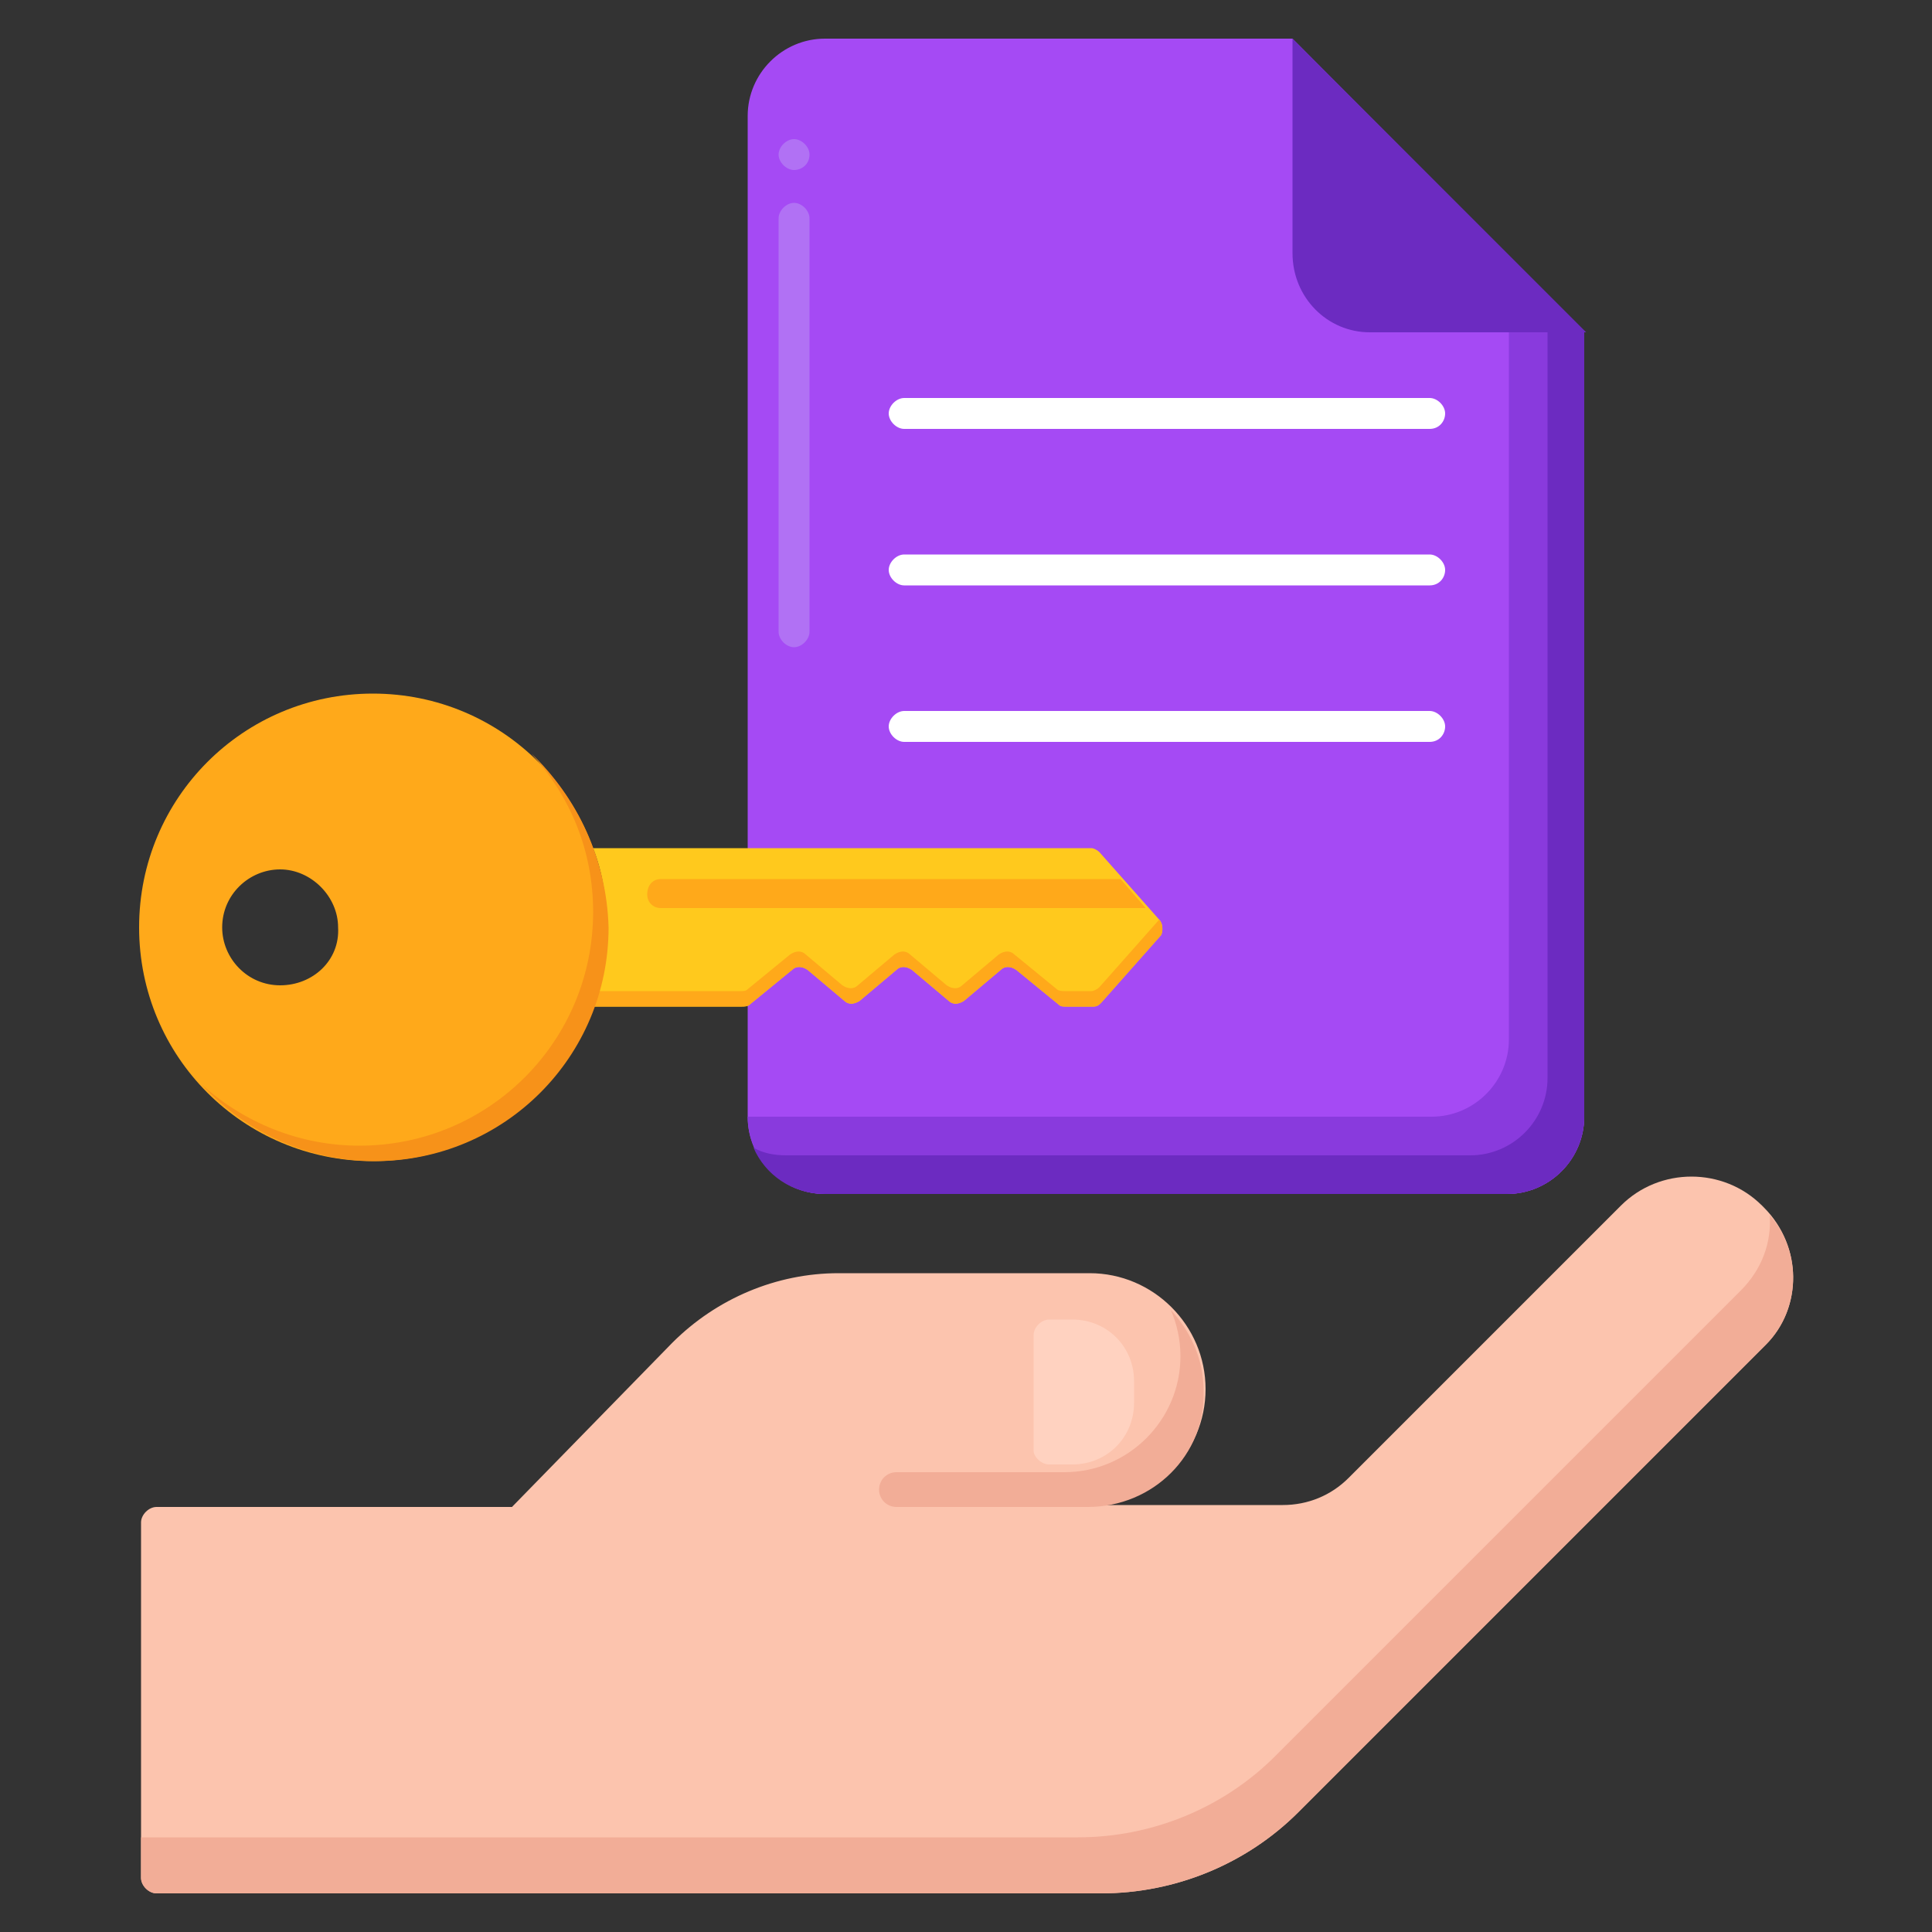 <?xml version="1.0" encoding="utf-8"?>
<!-- Generator: Adobe Illustrator 25.4.1, SVG Export Plug-In . SVG Version: 6.00 Build 0)  -->
<svg version="1.1" id="Layer_1" xmlns="http://www.w3.org/2000/svg" xmlns:xlink="http://www.w3.org/1999/xlink" x="0px" y="0px"
	 width="100px" height="100px" viewBox="0 0 100 100" style="enable-background:new 0 0 100 100;" xml:space="preserve">
<rect x="0" y="0" width="100" height="100" fill="#333333" stroke="none"/>
<style type="text/css">
	.st0{fill:#A54AF4;}
	.st1{fill:#FFFFFF;}
	.st2{fill:#893ADD;}
	.st3{fill:#6C2BC1;}
	.st4{fill:#B171F4;}
	.st5{fill:#FCC4AE;}
	.st6{fill:#F2AD97;}
	.st7{fill:#FFD2C0;}
	.st8{fill:#FFC91D;}
	.st9{fill:#FFA91A;}
	.st10{fill:#F79219;}
</style>
<g>
	<g>
		<g>
			<g>
				<g>
					<path class="st0" d="M66.9,2H42.7c-2.2,0-4,1.8-4,4v51.8c0,2.2,1.8,4,4,4H78c2.2,0,4-1.8,4-4V17.2L66.9,2z"/>
				</g>
			</g>
			<g>
				<g>
					<path class="st1" d="M74,22.2H46.8c-0.4,0-0.8-0.4-0.8-0.8s0.4-0.8,0.8-0.8H74c0.4,0,0.8,0.4,0.8,0.8S74.5,22.2,74,22.2z"/>
				</g>
			</g>
			<g>
				<g>
					<path class="st1" d="M74,30.3H46.8c-0.4,0-0.8-0.4-0.8-0.8s0.4-0.8,0.8-0.8H74c0.4,0,0.8,0.4,0.8,0.8S74.5,30.3,74,30.3z"/>
				</g>
			</g>
			<g>
				<g>
					<path class="st1" d="M74,38.4H46.8c-0.4,0-0.8-0.4-0.8-0.8s0.4-0.8,0.8-0.8H74c0.4,0,0.8,0.4,0.8,0.8S74.5,38.4,74,38.4z"/>
				</g>
			</g>
			<g>
				<g>
					<path class="st2" d="M82.1,17.2l-4,0v36.6c0,2.2-1.8,4-4,4H38.7c0,2.2,1.8,4,4,4H78c2.2,0,4-1.8,4-4V17.2z"/>
				</g>
			</g>
			<g>
				<g>
					<path class="st3" d="M82.1,17.2l-2,0v38.6c0,2.2-1.8,4-4,4H40.7c-0.6,0-1.2-0.1-1.7-0.4c0.6,1.4,2,2.4,3.7,2.4H78
						c2.2,0,4-1.8,4-4V17.2z"/>
				</g>
			</g>
			<g>
				<g>
					<path class="st4" d="M41.1,33.5c-0.4,0-0.8-0.4-0.8-0.8V11.3c0-0.4,0.4-0.8,0.8-0.8s0.8,0.4,0.8,0.8v21.4
						C41.9,33.1,41.5,33.5,41.1,33.5z M41.1,8.8c-0.4,0-0.8-0.4-0.8-0.8V8c0-0.4,0.4-0.8,0.8-0.8s0.8,0.4,0.8,0.8V8
						C41.9,8.5,41.5,8.8,41.1,8.8z"/>
				</g>
			</g>
			<g>
				<g>
					<path class="st3" d="M66.9,13.1V2l15.2,15.2l-11.2,0C68.7,17.2,66.9,15.4,66.9,13.1z"/>
				</g>
			</g>
		</g>
	</g>
	<g>
		<g>
			<g>
				<g>
					<g>
						<g>
							<path class="st5" d="M91.3,62.5c0,0-0.1-0.1-0.1-0.1c-2-2-5.3-2-7.3,0c-4.3,4.3-11.2,11.2-14.1,14.1
								c-0.9,0.9-2.1,1.4-3.4,1.4h-10c3.3,0,6-2.7,6-6c0-3.3-2.7-6-6-6h-13c-3.2,0-6.3,1.3-8.6,3.6L26.5,78H8.1
								c-0.4,0-0.8,0.4-0.8,0.8v18.4c0,0.4,0.4,0.8,0.8,0.8H57c3.8,0,7.5-1.5,10.2-4.2l24.2-24.2C93.3,67.7,93.3,64.5,91.3,62.5
								L91.3,62.5z"/>
						</g>
					</g>
					<g>
						<g>
							<path class="st6" d="M91.6,62.9c0.1,1.4-0.4,2.8-1.5,3.9L66,90.9c-2.7,2.7-6.4,4.2-10.2,4.2H7.3v2.1c0,0.4,0.4,0.8,0.8,0.8
								H57c3.8,0,7.5-1.5,10.2-4.2l24.2-24.2C93.2,67.8,93.3,64.8,91.6,62.9z"/>
						</g>
					</g>
					<g>
						<g>
							<path class="st6" d="M56.3,78h-9.9c-0.5,0-0.9-0.4-0.9-0.9c0-0.5,0.4-0.9,0.9-0.9h8.7c3.3,0,6-2.7,6-6c0-0.9-0.2-1.7-0.5-2.4
								c1,1.1,1.7,2.5,1.7,4.2C62.4,75.3,59.7,78,56.3,78L56.3,78z"/>
						</g>
					</g>
					<g>
						<g>
							<path class="st7" d="M54.3,75.8h1.2c1.8,0,3.2-1.4,3.2-3.2v-1.1c0-1.8-1.4-3.2-3.2-3.2h-1.2c-0.4,0-0.8,0.4-0.8,0.8v6
								C53.5,75.4,53.9,75.8,54.3,75.8z"/>
						</g>
					</g>
				</g>
			</g>
		</g>
	</g>
	<g>
		<g>
			<g>
				<g>
					<g>
						<path class="st8" d="M60,47.6l-3.1-3.5c-0.1-0.1-0.3-0.2-0.4-0.2H30.7c0.5,1.3,0.7,2.6,0.7,4.1c0,1.4-0.2,2.8-0.7,4.1h7.7
							c0.1,0,0.3,0,0.4-0.1l2.2-1.8c0.2-0.2,0.5-0.2,0.8,0l1.9,1.6c0.2,0.2,0.5,0.2,0.8,0l1.9-1.6c0.2-0.2,0.5-0.2,0.8,0l1.9,1.6
							c0.2,0.2,0.5,0.2,0.8,0l1.9-1.6c0.2-0.2,0.5-0.2,0.8,0l2.2,1.8c0.1,0.1,0.2,0.1,0.4,0.1h1.4c0.2,0,0.3-0.1,0.4-0.2l3.1-3.5
							C60.2,48.2,60.2,47.8,60,47.6L60,47.6z"/>
					</g>
				</g>
				<g>
					<g>
						<path class="st9" d="M60,47.6L60,47.6l-3.1,3.5c-0.1,0.1-0.3,0.2-0.4,0.2h-1.4c-0.1,0-0.3,0-0.4-0.1l-2.2-1.8
							c-0.2-0.2-0.5-0.2-0.8,0l-1.9,1.6c-0.2,0.2-0.5,0.2-0.8,0l-1.9-1.6c-0.2-0.2-0.5-0.2-0.8,0l-1.9,1.6c-0.2,0.2-0.5,0.2-0.8,0
							l-1.9-1.6c-0.2-0.2-0.5-0.2-0.8,0l-2.2,1.8c-0.1,0.1-0.2,0.1-0.4,0.1H31c-0.1,0.3-0.2,0.5-0.3,0.8h7.7c0.1,0,0.3,0,0.4-0.1
							l2.2-1.8c0.2-0.2,0.5-0.2,0.8,0l1.9,1.6c0.2,0.2,0.5,0.2,0.8,0l1.9-1.6c0.2-0.2,0.5-0.2,0.8,0l1.9,1.6c0.2,0.2,0.5,0.2,0.8,0
							l1.9-1.6c0.2-0.2,0.5-0.2,0.8,0l2.2,1.8c0.1,0.1,0.2,0.1,0.4,0.1h1.4c0.2,0,0.3-0.1,0.4-0.2l3.1-3.5
							C60.2,48.2,60.2,47.8,60,47.6L60,47.6z"/>
					</g>
				</g>
				<g>
					<g>
						<path class="st9" d="M34.2,45.5h23.8l1.3,1.5H34.2c-0.4,0-0.7-0.3-0.7-0.7C33.5,45.8,33.8,45.5,34.2,45.5L34.2,45.5z"/>
					</g>
				</g>
			</g>
		</g>
		<g>
			<g>
				<path class="st9" d="M19.3,35.9c-6.7,0-12.1,5.4-12.1,12.1s5.4,12.1,12.1,12.1S31.4,54.7,31.4,48S26,35.9,19.3,35.9L19.3,35.9z
					 M14.5,51c-1.7,0-3-1.4-3-3c0-1.7,1.4-3,3-3s3,1.4,3,3C17.6,49.7,16.2,51,14.5,51z"/>
			</g>
		</g>
		<g>
			<g>
				<path class="st10" d="M27.5,39c2,2.2,3.2,5,3.2,8.2c0,6.7-5.4,12.1-12.1,12.1c-3.1,0-6-1.2-8.2-3.2c2.2,2.4,5.4,4,9,4
					c6.7,0,12.1-5.4,12.1-12.1C31.4,44.5,29.9,41.3,27.5,39z"/>
			</g>
		</g>
	</g>
</g>
</svg>
